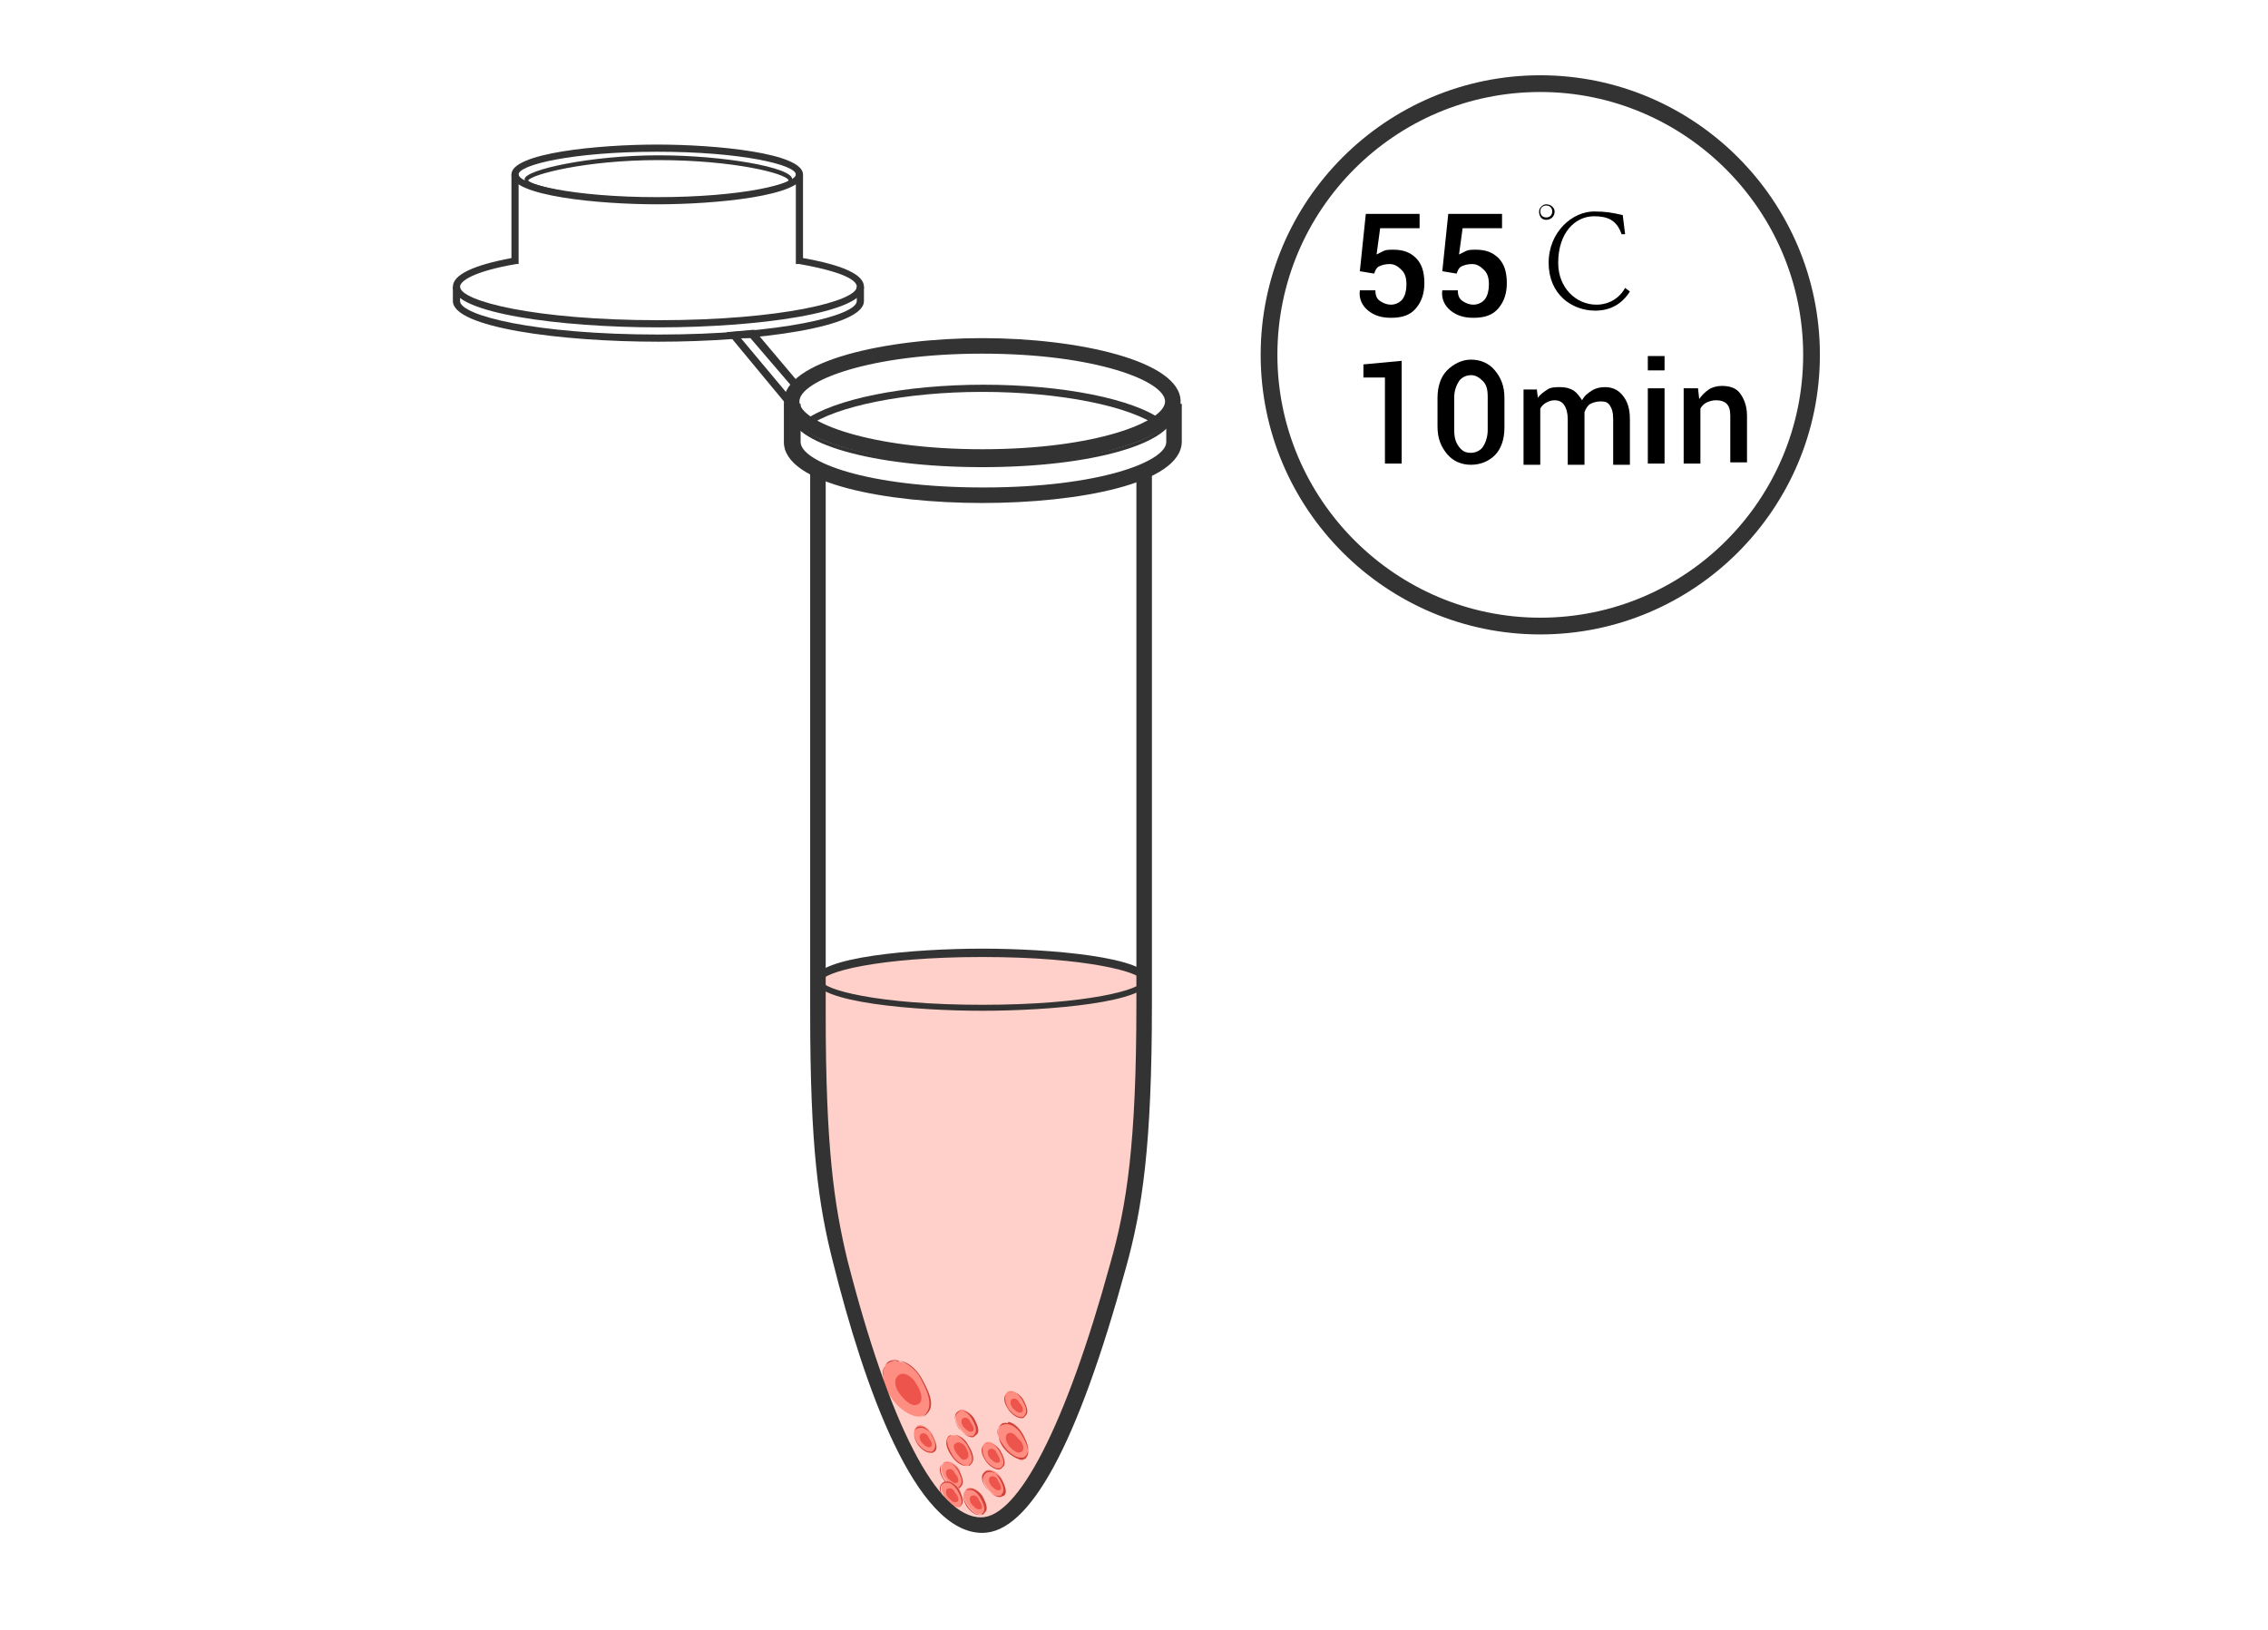 <?xml version="1.0" encoding="utf-8"?>
<!-- Generator: Adobe Illustrator 26.0.0, SVG Export Plug-In . SVG Version: 6.00 Build 0)  -->
<svg version="1.1" id="图层_1" xmlns="http://www.w3.org/2000/svg" xmlns:xlink="http://www.w3.org/1999/xlink" x="0px" y="0px"
	 viewBox="0 0 189.8 136.4" style="enable-background:new 0 0 189.8 136.4;" xml:space="preserve">
<style type="text/css">
	.st0{opacity:0.22;fill:#FF290D;}
	.st1{fill:#333333;}
	.st2{fill:#D01027;}
	.st3{fill:#202020;}
	.st4{opacity:0.55;}
	.st5{fill:#49A64E;}
	.st6{fill:#999999;}
	.st7{opacity:0.45;}
	.st8{fill:#231815;}
	.st9{fill:#FFAAA4;}
	.st10{fill:#C44747;}
	.st11{fill:#E8605D;}
	.st12{fill:#939393;}
	.st13{clip-path:url(#SVGID_00000145771834348943909210000000151394318617728447_);fill:#FFAAA4;}
	.st14{fill:#FFFFFF;}
	.st15{opacity:0.78;}
	.st16{opacity:0.6;}
</style>
<g>
	<g>
		<path class="st9" d="M77.4,118.4c-0.6,0.5-2-0.2-2.8-1.4c-0.9-1.3-0.9-2.5-0.3-2.9c0.6-0.4,1.9-0.1,2.7,1.2
			C77.8,116.6,78.2,117.7,77.4,118.4z"/>
		<path class="st10" d="M76.9,118.6c0,0-0.1,0-0.1,0c-0.7-0.1-1.6-0.7-2.2-1.6c-0.4-0.6-0.7-1.2-0.7-1.8c0-0.5,0.1-0.9,0.4-1.2
			c0.3-0.2,0.6-0.2,1-0.1c0.7,0.1,1.3,0.6,1.8,1.4c0.9,1.6,1.1,2.5,0.4,3.1l0,0C77.3,118.6,77.1,118.6,76.9,118.6z M74.9,113.9
			c-0.2,0-0.4,0.1-0.6,0.2c-0.3,0.2-0.5,0.6-0.4,1.1c0,0.5,0.3,1.2,0.7,1.8c0.6,0.9,1.5,1.5,2.2,1.6c0.3,0,0.5,0,0.6-0.2l0,0
			c0.6-0.6,0.5-1.5-0.4-3.1c-0.4-0.7-1.1-1.2-1.7-1.4C75.1,114,75,113.9,74.9,113.9z"/>
	</g>
	<path class="st11" d="M76.9,117.5c-0.5,0.3-1-0.1-1.5-0.7c-0.6-0.7-0.6-1.4-0.2-1.7c0.4-0.3,1,0,1.4,0.6
		C77.1,116.4,77.3,117.2,76.9,117.5z"/>
</g>
<g>
	<g>
		<path class="st9" d="M78.1,121.5c-0.3,0.2-0.9-0.1-1.3-0.7c-0.4-0.6-0.4-1.1-0.1-1.4s0.9,0,1.3,0.6
			C78.3,120.7,78.5,121.2,78.1,121.5z"/>
		<path class="st10" d="M77.9,121.6C77.9,121.6,77.8,121.6,77.9,121.6c-0.4,0-0.8-0.3-1.1-0.7c-0.2-0.3-0.3-0.6-0.3-0.8
			c0-0.2,0-0.4,0.2-0.5c0.1-0.1,0.3-0.1,0.5-0.1c0.3,0.1,0.6,0.3,0.8,0.6c0.4,0.7,0.5,1.2,0.2,1.4l0,0
			C78.1,121.6,78,121.6,77.9,121.6z M77,119.4c-0.1,0-0.2,0-0.3,0.1c-0.1,0.1-0.2,0.3-0.2,0.5c0,0.2,0.1,0.5,0.3,0.8
			c0.3,0.4,0.7,0.7,1,0.7c0,0,0,0,0.1,0c0.1,0,0.2,0,0.2-0.1l0,0c0.3-0.3,0.2-0.7-0.2-1.4c-0.2-0.3-0.5-0.6-0.8-0.6
			C77.1,119.4,77,119.4,77,119.4z"/>
	</g>
	<path class="st11" d="M77.9,121.1c-0.2,0.1-0.4,0-0.7-0.3c-0.3-0.3-0.3-0.7-0.1-0.8c0.2-0.1,0.5,0,0.6,0.3
		C77.9,120.6,78.1,120.9,77.9,121.1z"/>
</g>
<g>
	<g>
		<path class="st9" d="M82.3,126.7c-0.3,0.2-0.9-0.1-1.3-0.7c-0.4-0.6-0.4-1.1-0.1-1.4c0.3-0.2,0.9,0,1.3,0.6
			C82.5,125.9,82.7,126.4,82.3,126.7z"/>
		<path class="st10" d="M82.1,126.8C82.1,126.8,82,126.8,82.1,126.8c-0.4,0-0.8-0.3-1.1-0.7c-0.4-0.6-0.5-1.1-0.1-1.4
			c0.1-0.1,0.3-0.1,0.5-0.1c0.3,0.1,0.6,0.3,0.8,0.6c0.4,0.7,0.5,1.2,0.2,1.4l0,0C82.3,126.8,82.2,126.8,82.1,126.8z M81.1,124.7
			c-0.1,0-0.2,0-0.3,0.1c-0.3,0.2-0.2,0.8,0.1,1.3c0.3,0.4,0.7,0.7,1,0.7c0,0,0,0,0.1,0c0.1,0,0.2,0,0.2-0.1l0,0
			c0.3-0.3,0.2-0.7-0.2-1.4c-0.2-0.3-0.5-0.6-0.8-0.6C81.2,124.7,81.2,124.7,81.1,124.7z"/>
	</g>
	<path class="st11" d="M82.1,126.3c-0.2,0.1-0.4,0-0.7-0.3c-0.3-0.3-0.3-0.7-0.1-0.8c0.2-0.1,0.5,0,0.6,0.3
		C82.1,125.8,82.3,126.2,82.1,126.3z"/>
</g>
<g>
	<g>
		<path class="st9" d="M80.4,124.5c-0.3,0.2-0.9-0.1-1.3-0.7c-0.4-0.6-0.4-1.1-0.1-1.4c0.3-0.2,0.9,0,1.3,0.6
			C80.5,123.7,80.7,124.2,80.4,124.5z"/>
		<path class="st10" d="M80.1,124.6C80.1,124.6,80.1,124.6,80.1,124.6c-0.4,0-0.8-0.3-1.1-0.7c-0.4-0.6-0.5-1.1-0.1-1.4
			c0.1-0.1,0.3-0.1,0.5-0.1c0.3,0.1,0.6,0.3,0.8,0.6c0.4,0.7,0.5,1.2,0.2,1.4l0,0C80.3,124.6,80.2,124.6,80.1,124.6z M79.2,122.4
			c-0.1,0-0.2,0-0.3,0.1c-0.3,0.2-0.2,0.8,0.1,1.3c0.3,0.4,0.7,0.7,1,0.7c0.1,0,0.2,0,0.3-0.1l0,0c0.3-0.3,0.2-0.7-0.2-1.4
			c-0.2-0.3-0.5-0.6-0.8-0.6C79.3,122.5,79.2,122.4,79.2,122.4z"/>
	</g>
	<path class="st11" d="M80.1,124.1c-0.2,0.1-0.4,0-0.7-0.3c-0.3-0.3-0.3-0.7-0.1-0.8c0.2-0.1,0.5,0,0.6,0.3
		C80.2,123.6,80.3,124,80.1,124.1z"/>
</g>
<g>
	<g>
		<path class="st9" d="M83.8,122.9c-0.3,0.2-0.9-0.1-1.3-0.7c-0.4-0.6-0.4-1.1-0.1-1.4s0.9,0,1.3,0.6C84,122,84.2,122.6,83.8,122.9z
			"/>
		<path class="st10" d="M83.6,123C83.6,123,83.5,123,83.6,123c-0.4,0-0.8-0.3-1.1-0.7c-0.4-0.6-0.5-1.1-0.1-1.4
			c0.1-0.1,0.3-0.1,0.5-0.1c0.3,0.1,0.6,0.3,0.8,0.6c0.4,0.7,0.5,1.2,0.2,1.4C83.8,122.9,83.7,123,83.6,123z M82.7,120.8
			c-0.1,0-0.2,0-0.3,0.1c-0.3,0.2-0.2,0.8,0.1,1.3c0.3,0.4,0.7,0.7,1,0.7c0.1,0,0.2,0,0.3-0.1l0,0l0,0c0.3-0.3,0.2-0.7-0.2-1.4
			c-0.2-0.3-0.5-0.6-0.8-0.6C82.8,120.8,82.7,120.8,82.7,120.8z"/>
	</g>
	<path class="st11" d="M83.6,122.4c-0.2,0.1-0.4,0-0.7-0.3c-0.3-0.3-0.3-0.7-0.1-0.8c0.2-0.1,0.5,0,0.6,0.3
		C83.6,121.9,83.8,122.3,83.6,122.4z"/>
</g>
<g>
	<g>
		<path class="st9" d="M80.4,126.1c-0.3,0.2-0.9-0.1-1.3-0.7c-0.4-0.6-0.4-1.1-0.1-1.4c0.3-0.2,0.9,0,1.3,0.6
			C80.5,125.3,80.7,125.8,80.4,126.1z"/>
		<path class="st10" d="M80.1,126.2C80.1,126.2,80.1,126.2,80.1,126.2c-0.4,0-0.8-0.3-1.1-0.7c-0.4-0.6-0.5-1.1-0.1-1.4
			c0.1-0.1,0.3-0.1,0.5-0.1c0.3,0.1,0.6,0.3,0.8,0.6c0.4,0.7,0.5,1.2,0.2,1.4l0,0C80.3,126.2,80.2,126.2,80.1,126.2z M79.2,124.1
			c-0.1,0-0.2,0-0.3,0.1c-0.3,0.2-0.2,0.8,0.1,1.3c0.3,0.4,0.7,0.7,1,0.7c0,0,0,0,0.1,0c0.1,0,0.2,0,0.2-0.1l0,0
			c0.3-0.3,0.2-0.7-0.2-1.4c-0.2-0.3-0.5-0.6-0.8-0.6C79.3,124.1,79.2,124.1,79.2,124.1z"/>
	</g>
	<path class="st11" d="M80.1,125.7c-0.2,0.1-0.4,0-0.7-0.3c-0.3-0.3-0.3-0.7-0.1-0.8c0.2-0.1,0.5,0,0.6,0.3
		C80.2,125.2,80.3,125.6,80.1,125.7z"/>
</g>
<g>
	<g>
		<path class="st9" d="M81.6,120.2c-0.3,0.2-0.9-0.1-1.3-0.7c-0.4-0.6-0.4-1.1-0.1-1.4s0.9,0,1.3,0.6
			C81.8,119.3,81.9,119.9,81.6,120.2z"/>
		<path class="st10" d="M81.4,120.3C81.3,120.3,81.3,120.3,81.4,120.3c-0.4,0-0.8-0.3-1.1-0.7c-0.4-0.6-0.5-1.1-0.1-1.4
			c0.1-0.1,0.3-0.1,0.5-0.1c0.3,0.1,0.6,0.3,0.8,0.6c0.4,0.7,0.5,1.2,0.2,1.4C81.5,120.2,81.5,120.3,81.4,120.3z M80.4,118.1
			c-0.1,0-0.2,0-0.3,0.1c-0.3,0.2-0.2,0.8,0.1,1.3c0.3,0.4,0.7,0.7,1,0.7c0,0,0,0,0.1,0c0.1,0,0.2,0,0.2-0.1l0,0l0,0
			c0.3-0.3,0.2-0.7-0.2-1.4c-0.2-0.3-0.5-0.6-0.8-0.6C80.5,118.1,80.5,118.1,80.4,118.1z"/>
	</g>
	<path class="st11" d="M81.4,119.8c-0.2,0.1-0.4,0-0.7-0.3c-0.3-0.3-0.3-0.7-0.1-0.8c0.2-0.1,0.5,0,0.6,0.3
		C81.4,119.3,81.6,119.6,81.4,119.8z"/>
</g>
<g>
	<g>
		<path class="st9" d="M81.2,122.6c-0.3,0.3-1.1-0.1-1.6-0.8c-0.5-0.7-0.5-1.4-0.2-1.6c0.4-0.2,1.1,0,1.5,0.7
			C81.4,121.6,81.6,122.2,81.2,122.6z"/>
		<path class="st10" d="M80.9,122.7C80.9,122.7,80.9,122.7,80.9,122.7c-0.5,0-1-0.4-1.3-0.9c-0.2-0.3-0.4-0.7-0.4-1
			c0-0.3,0.1-0.5,0.2-0.6c0.1-0.1,0.3-0.1,0.5-0.1c0.4,0.1,0.7,0.4,1,0.8c0.5,0.9,0.6,1.4,0.2,1.7l0,0
			C81.1,122.7,81,122.7,80.9,122.7z M79.8,120.1c-0.1,0-0.2,0-0.3,0.1c-0.2,0.1-0.3,0.3-0.2,0.6c0,0.3,0.2,0.6,0.4,1
			c0.3,0.5,0.8,0.8,1.2,0.9c0.1,0,0.3,0,0.3-0.1l0,0l0,0c0.4-0.3,0.3-0.9-0.2-1.7c-0.2-0.4-0.6-0.7-1-0.8
			C79.9,120.1,79.9,120.1,79.8,120.1z"/>
	</g>
	<path class="st11" d="M80.9,122.1c-0.3,0.2-0.5,0-0.8-0.4c-0.3-0.4-0.4-0.8-0.1-0.9c0.2-0.2,0.6,0,0.8,0.3
		C81,121.5,81.2,121.9,80.9,122.1z"/>
</g>
<g>
	<g>
		<path class="st9" d="M85.8,122c-0.4,0.3-1.3-0.1-1.8-0.9c-0.6-0.8-0.6-1.6-0.2-1.9c0.4-0.3,1.2,0,1.8,0.8
			C86,120.9,86.3,121.6,85.8,122z"/>
		<path class="st10" d="M85.5,122.2C85.4,122.2,85.4,122.2,85.5,122.2c-0.5-0.1-1.1-0.5-1.5-1c-0.4-0.5-0.5-1.1-0.5-1.5
			c0-0.2,0.1-0.3,0.3-0.4c0.2-0.1,0.4-0.1,0.6-0.1c0.4,0.1,0.8,0.4,1.1,0.9c0.6,1,0.7,1.6,0.3,2l0,0
			C85.7,122.1,85.6,122.2,85.5,122.2z M84.2,119.1c-0.2,0-0.3,0-0.4,0.1c-0.1,0.1-0.2,0.2-0.3,0.4c-0.1,0.4,0.1,0.9,0.5,1.4
			c0.4,0.6,1,1,1.4,1c0,0,0.1,0,0.1,0c0.1,0,0.2,0,0.3-0.1l0,0c0.4-0.4,0.3-1-0.3-2c-0.3-0.5-0.7-0.8-1.1-0.9
			C84.3,119.2,84.3,119.1,84.2,119.1z"/>
	</g>
	<path class="st11" d="M85.5,121.5c-0.3,0.2-0.6,0-1-0.4c-0.4-0.5-0.4-0.9-0.2-1.1c0.3-0.2,0.6,0,0.9,0.4
		C85.6,120.7,85.8,121.3,85.5,121.5z"/>
</g>
<g>
	<g>
		<path class="st9" d="M83.9,125.2c-0.3,0.2-0.9-0.1-1.3-0.7c-0.4-0.6-0.4-1.1-0.1-1.4c0.3-0.2,0.9,0,1.3,0.6
			C84.1,124.3,84.3,124.8,83.9,125.2z"/>
		<path class="st10" d="M83.7,125.3C83.7,125.3,83.6,125.3,83.7,125.3c-0.4,0-0.8-0.3-1.1-0.7c-0.3-0.4-0.4-0.8-0.3-1
			c0-0.1,0.1-0.2,0.2-0.3c0.1-0.1,0.3-0.1,0.5-0.1c0.3,0.1,0.6,0.3,0.8,0.6c0.4,0.7,0.5,1.2,0.2,1.4l0,0
			C83.9,125.2,83.8,125.3,83.7,125.3z M82.7,123.1c-0.1,0-0.2,0-0.3,0.1c-0.1,0.1-0.2,0.2-0.2,0.3c-0.1,0.3,0.1,0.7,0.3,1
			c0.3,0.4,0.7,0.7,1,0.7c0,0,0,0,0.1,0c0.1,0,0.2,0,0.2-0.1l0,0c0.3-0.3,0.2-0.7-0.2-1.4c-0.2-0.3-0.5-0.6-0.8-0.6
			C82.9,123.1,82.8,123.1,82.7,123.1z"/>
	</g>
	<path class="st11" d="M83.7,124.7c-0.2,0.1-0.4,0-0.7-0.3c-0.3-0.3-0.3-0.7-0.1-0.8c0.2-0.1,0.5,0,0.6,0.3
		C83.7,124.2,83.9,124.6,83.7,124.7z"/>
</g>
<g>
	<g>
		<path class="st9" d="M85.7,118.6c-0.3,0.2-0.9-0.1-1.3-0.7c-0.4-0.6-0.4-1.1-0.1-1.4c0.3-0.2,0.9,0,1.3,0.6
			C85.9,117.8,86.1,118.3,85.7,118.6z"/>
		<path class="st10" d="M85.5,118.7C85.5,118.7,85.5,118.7,85.5,118.7c-0.4,0-0.8-0.3-1.1-0.7c-0.4-0.6-0.5-1.1-0.1-1.4
			c0.1-0.1,0.3-0.1,0.5-0.1c0.3,0.1,0.6,0.3,0.8,0.6c0.4,0.7,0.5,1.2,0.2,1.4l0,0C85.7,118.7,85.6,118.7,85.5,118.7z M84.6,116.5
			c-0.1,0-0.2,0-0.3,0.1c-0.3,0.2-0.2,0.8,0.1,1.3c0.3,0.4,0.7,0.7,1,0.7c0,0,0,0,0.1,0c0.1,0,0.2,0,0.2-0.1l0,0
			c0.3-0.3,0.2-0.7-0.2-1.4c-0.2-0.3-0.5-0.6-0.8-0.6C84.7,116.6,84.6,116.5,84.6,116.5z"/>
	</g>
	<path class="st11" d="M85.5,118.2c-0.2,0.1-0.4,0-0.7-0.3c-0.3-0.3-0.3-0.7-0.1-0.8c0.2-0.1,0.5,0,0.6,0.3
		C85.6,117.7,85.7,118.1,85.5,118.2z"/>
</g>
<g>
	<g>
		<g>
			<path class="st0" d="M95.9,82c0-1.3-6.1-2.3-13.7-2.3c-7.6,0-13.7,1-13.7,2.3v8.6c0,5,0.6,10,1.8,14.8c2.3,9,6.5,22.2,11.9,22.2
				c4.5,0,8.9-12.6,11.4-21.6c1.5-5.3,2.2-10.9,2.2-16.4V82L95.9,82C95.9,82,95.9,82,95.9,82z"/>
			<g>
				<path class="st1" d="M82.2,38.9c-8.1,0-16.6-1.9-16.6-5.3s8.6-5.3,16.6-5.3s16.6,1.9,16.6,5.3S90.3,38.9,82.2,38.9z M82.2,29.6
					c-9.5,0-15.3,2.3-15.3,4s5.8,4,15.3,4s15.3-2.3,15.3-4S91.7,29.6,82.2,29.6z"/>
			</g>
			<g>
				<path class="st1" d="M96.9,35.7c-2.3-1.7-8.2-2.9-14.7-2.9c-6.4,0-12.3,1.2-14.6,2.9l-0.3-0.5c2.5-1.8,8.4-3,15-3
					c6.7,0,12.6,1.2,15,3L96.9,35.7z"/>
			</g>
			<g>
				<path class="st1" d="M82.2,39.1c-9.2,0-16.1-2-16.1-4.6V34h0.3v0.5c0,2.4,7.1,4.3,15.8,4.3c8.7,0,15.8-1.9,15.8-4.3v-0.6h0.3
					v0.6C98.3,37.1,91.4,39.1,82.2,39.1z"/>
			</g>
			<g>
				<path class="st1" d="M82.2,42.1c-8,0-16.6-1.6-16.6-5.1v-3.2H67V37c0,1.6,5.4,3.8,15.3,3.8c9.8,0,15.3-2.2,15.3-3.8v-3.2h1.3V37
					C98.8,40.5,90.2,42.1,82.2,42.1z"/>
			</g>
			<g>
				<path class="st1" d="M82.2,128.3c-5.6,0-9.9-12.3-12.5-22.7c-1.2-4.7-1.9-9.6-1.9-20.8V39.4h1.3v45.5c0,11.1,0.7,15.9,1.8,20.5
					c3.5,13.7,7.5,21.6,11.2,21.6c3.1,0,7.1-7.7,10.8-21.2c1.4-4.9,2.2-10.1,2.2-21.8V39.4h1.3v44.6c0,11.9-0.8,17.2-2.2,22.2
					C90.2,120.8,86.2,128.3,82.2,128.3z"/>
			</g>
			<g>
				<polygon class="st1" points="66.1,34.2 60.8,27.8 63.1,27.6 66.9,32.1 66.4,32.5 62.8,28.3 62,28.3 66.6,33.8 				"/>
			</g>
			<g>
				<path class="st1" d="M55.1,27.4c-8.3,0-17.2-1.2-17.2-3.4c0-1,1.7-1.8,4.9-2.4v-7h0.6v7.5l-0.2,0c-3.5,0.6-4.7,1.4-4.7,1.9
					c0,1.2,6.3,2.8,16.6,2.8s16.6-1.6,16.6-2.8c0-0.3-0.3-1.1-4.8-1.9l-0.3,0v-7.5h0.6v7c3.4,0.6,5.1,1.4,5.1,2.4
					C72.3,26.2,63.4,27.4,55.1,27.4z"/>
			</g>
			<g>
				<path class="st1" d="M55.1,28.6c-8.3,0-17.2-1.2-17.2-3.4V24h0.6v1.2c0,1.2,6.3,2.8,16.6,2.8s16.6-1.6,16.6-2.8V24h0.6v1.2
					C72.3,27.4,63.4,28.6,55.1,28.6z"/>
			</g>
			<g>
				<path class="st1" d="M55,17.1c-4.9,0-12.2-0.7-12.2-2.5s7.3-2.5,12.2-2.5c4.9,0,12.2,0.7,12.2,2.5S59.9,17.1,55,17.1z M55,12.7
					c-7.1,0-11.6,1.1-11.6,1.9S48,16.5,55,16.5c7.1,0,11.6-1.1,11.6-1.9S62.1,12.7,55,12.7z"/>
			</g>
			<g>
				<path class="st1" d="M55.1,17c-5.3,0-11.2-1-11.2-2c0-0.8,5.6-2,11.2-2c5.4,0,11.2,1,11.2,2C66.3,16,60.6,17,55.1,17z
					 M55.1,13.4c-6.1,0-10.6,1.2-10.9,1.7c0.2,0.4,4.7,1.6,10.9,1.6c6.3,0,10.7-1.2,10.9-1.6C65.8,14.5,61.3,13.4,55.1,13.4z M66,15
					C66,15,66,15,66,15L66,15z"/>
			</g>
			<g>
				<path class="st1" d="M82.2,84.6c-5.6,0-14-0.7-14-2.6s8.4-2.6,14-2.6s14,0.7,14,2.6S87.8,84.6,82.2,84.6z M82.2,80.1
					c-8.8,0-13.4,1.3-13.4,2s4.6,2,13.4,2s13.4-1.3,13.4-2S91,80.1,82.2,80.1z"/>
			</g>
		</g>
	</g>
	<g>
		<path d="M113.8,22.7l0.5-4.8h4.5v1.2h-3.3l-0.3,2.2c0.2-0.1,0.4-0.2,0.6-0.3s0.5-0.1,0.8-0.1c0.8,0,1.4,0.2,1.9,0.7
			s0.7,1.2,0.7,2.1c0,0.8-0.2,1.5-0.7,2.1s-1.2,0.8-2.1,0.8c-0.8,0-1.4-0.2-1.9-0.6s-0.8-1-0.7-1.7l0,0l1.3,0c0,0.4,0.1,0.7,0.4,0.9
			s0.6,0.3,0.9,0.3c0.4,0,0.8-0.2,1-0.5s0.3-0.7,0.3-1.2c0-0.5-0.1-0.9-0.4-1.2s-0.6-0.5-1-0.5c-0.4,0-0.7,0.1-0.9,0.2
			s-0.3,0.3-0.4,0.6L113.8,22.7z"/>
		<path d="M120.7,22.7l0.5-4.8h4.5v1.2h-3.3l-0.3,2.2c0.2-0.1,0.4-0.2,0.6-0.3s0.5-0.1,0.8-0.1c0.8,0,1.4,0.2,1.9,0.7
			s0.7,1.2,0.7,2.1c0,0.8-0.2,1.5-0.7,2.1s-1.2,0.8-2.1,0.8c-0.8,0-1.4-0.2-1.9-0.6s-0.8-1-0.7-1.7l0,0l1.3,0c0,0.4,0.1,0.7,0.4,0.9
			s0.6,0.3,0.9,0.3c0.4,0,0.8-0.2,1-0.5s0.3-0.7,0.3-1.2c0-0.5-0.1-0.9-0.4-1.2s-0.6-0.5-1-0.5c-0.4,0-0.7,0.1-0.9,0.2
			s-0.3,0.3-0.4,0.6L120.7,22.7z"/>
		<path d="M129.4,18.4c-0.4,0-0.6-0.3-0.6-0.7c0-0.3,0.3-0.6,0.6-0.6c0.4,0,0.7,0.3,0.7,0.6C130.1,18.1,129.8,18.4,129.4,18.4z
			 M129.4,17.2c-0.3,0-0.5,0.2-0.5,0.5c0,0.3,0.2,0.5,0.5,0.5c0.3,0,0.5-0.2,0.5-0.5C129.9,17.4,129.7,17.2,129.4,17.2z M136.4,24.4
			c-0.7,1.1-1.7,1.6-2.9,1.6c-2,0-3.9-1.4-3.9-4c0-2.6,2-4.3,3.8-4.3c1,0,1.5,0.1,2.4,0.3l0.2,1.6l-0.3,0c-0.4-1.2-1.2-1.5-2.3-1.5
			c-1.6,0-3,1.4-3,3.9c0,2.1,1.5,3.5,3.2,3.5c1,0,1.9-0.5,2.4-1.4L136.4,24.4z"/>
		<path d="M117.3,38.8h-1.4v-7.2h-1.8v-1.1l3.2-0.3V38.8z"/>
		<path d="M125.9,35.8c0,1-0.3,1.8-0.8,2.3s-1.2,0.8-2,0.8s-1.5-0.3-2-0.9s-0.8-1.3-0.8-2.3v-2.4c0-1,0.3-1.8,0.8-2.3s1.2-0.9,2-0.9
			s1.5,0.3,2,0.9s0.8,1.3,0.8,2.3V35.8z M124.5,33.2c0-0.6-0.1-1-0.4-1.3s-0.6-0.5-1-0.5c-0.4,0-0.8,0.2-1,0.5s-0.4,0.8-0.4,1.3V36
			c0,0.6,0.1,1,0.4,1.4s0.6,0.5,1,0.5s0.8-0.2,1-0.5s0.4-0.8,0.4-1.4V33.2z"/>
		<path d="M128.6,32.5l0.1,0.8c0.2-0.3,0.5-0.5,0.8-0.7s0.7-0.2,1.1-0.2c0.4,0,0.8,0.1,1.1,0.3s0.5,0.5,0.7,0.8
			c0.2-0.4,0.5-0.6,0.8-0.8s0.7-0.3,1.1-0.3c0.6,0,1.1,0.2,1.5,0.7s0.6,1.1,0.6,2v3.8h-1.4v-3.8c0-0.6-0.1-0.9-0.3-1.2
			s-0.5-0.3-0.8-0.3c-0.3,0-0.6,0.1-0.8,0.2s-0.4,0.4-0.5,0.7c0,0.1,0,0.1,0,0.2s0,0.1,0,0.1v4.1h-1.4v-3.8c0-0.5-0.1-0.9-0.3-1.2
			s-0.5-0.4-0.8-0.4c-0.3,0-0.5,0.1-0.7,0.2s-0.4,0.3-0.5,0.5v4.7h-1.4v-6.3H128.6z"/>
		<path d="M139.3,31h-1.4v-1.2h1.4V31z M139.3,38.8h-1.4v-6.3h1.4V38.8z"/>
		<path d="M142.1,32.5l0.1,0.9c0.2-0.3,0.5-0.6,0.8-0.8s0.7-0.3,1.1-0.3c0.7,0,1.2,0.2,1.5,0.6s0.6,1,0.6,1.9v3.9h-1.4v-3.9
			c0-0.5-0.1-0.8-0.3-1s-0.5-0.3-0.9-0.3c-0.3,0-0.6,0.1-0.8,0.2s-0.4,0.3-0.5,0.5v4.6h-1.4v-6.3H142.1z"/>
	</g>
	<g>
		<path class="st1" d="M128.9,53.1c-12.9,0-23.4-10.5-23.4-23.4S116,6.3,128.9,6.3s23.4,10.5,23.4,23.4S141.8,53.1,128.9,53.1z
			 M128.9,7.7c-12.2,0-22,9.9-22,22s9.9,22,22,22c12.2,0,22-9.9,22-22S141,7.7,128.9,7.7z"/>
	</g>
</g>
</svg>
